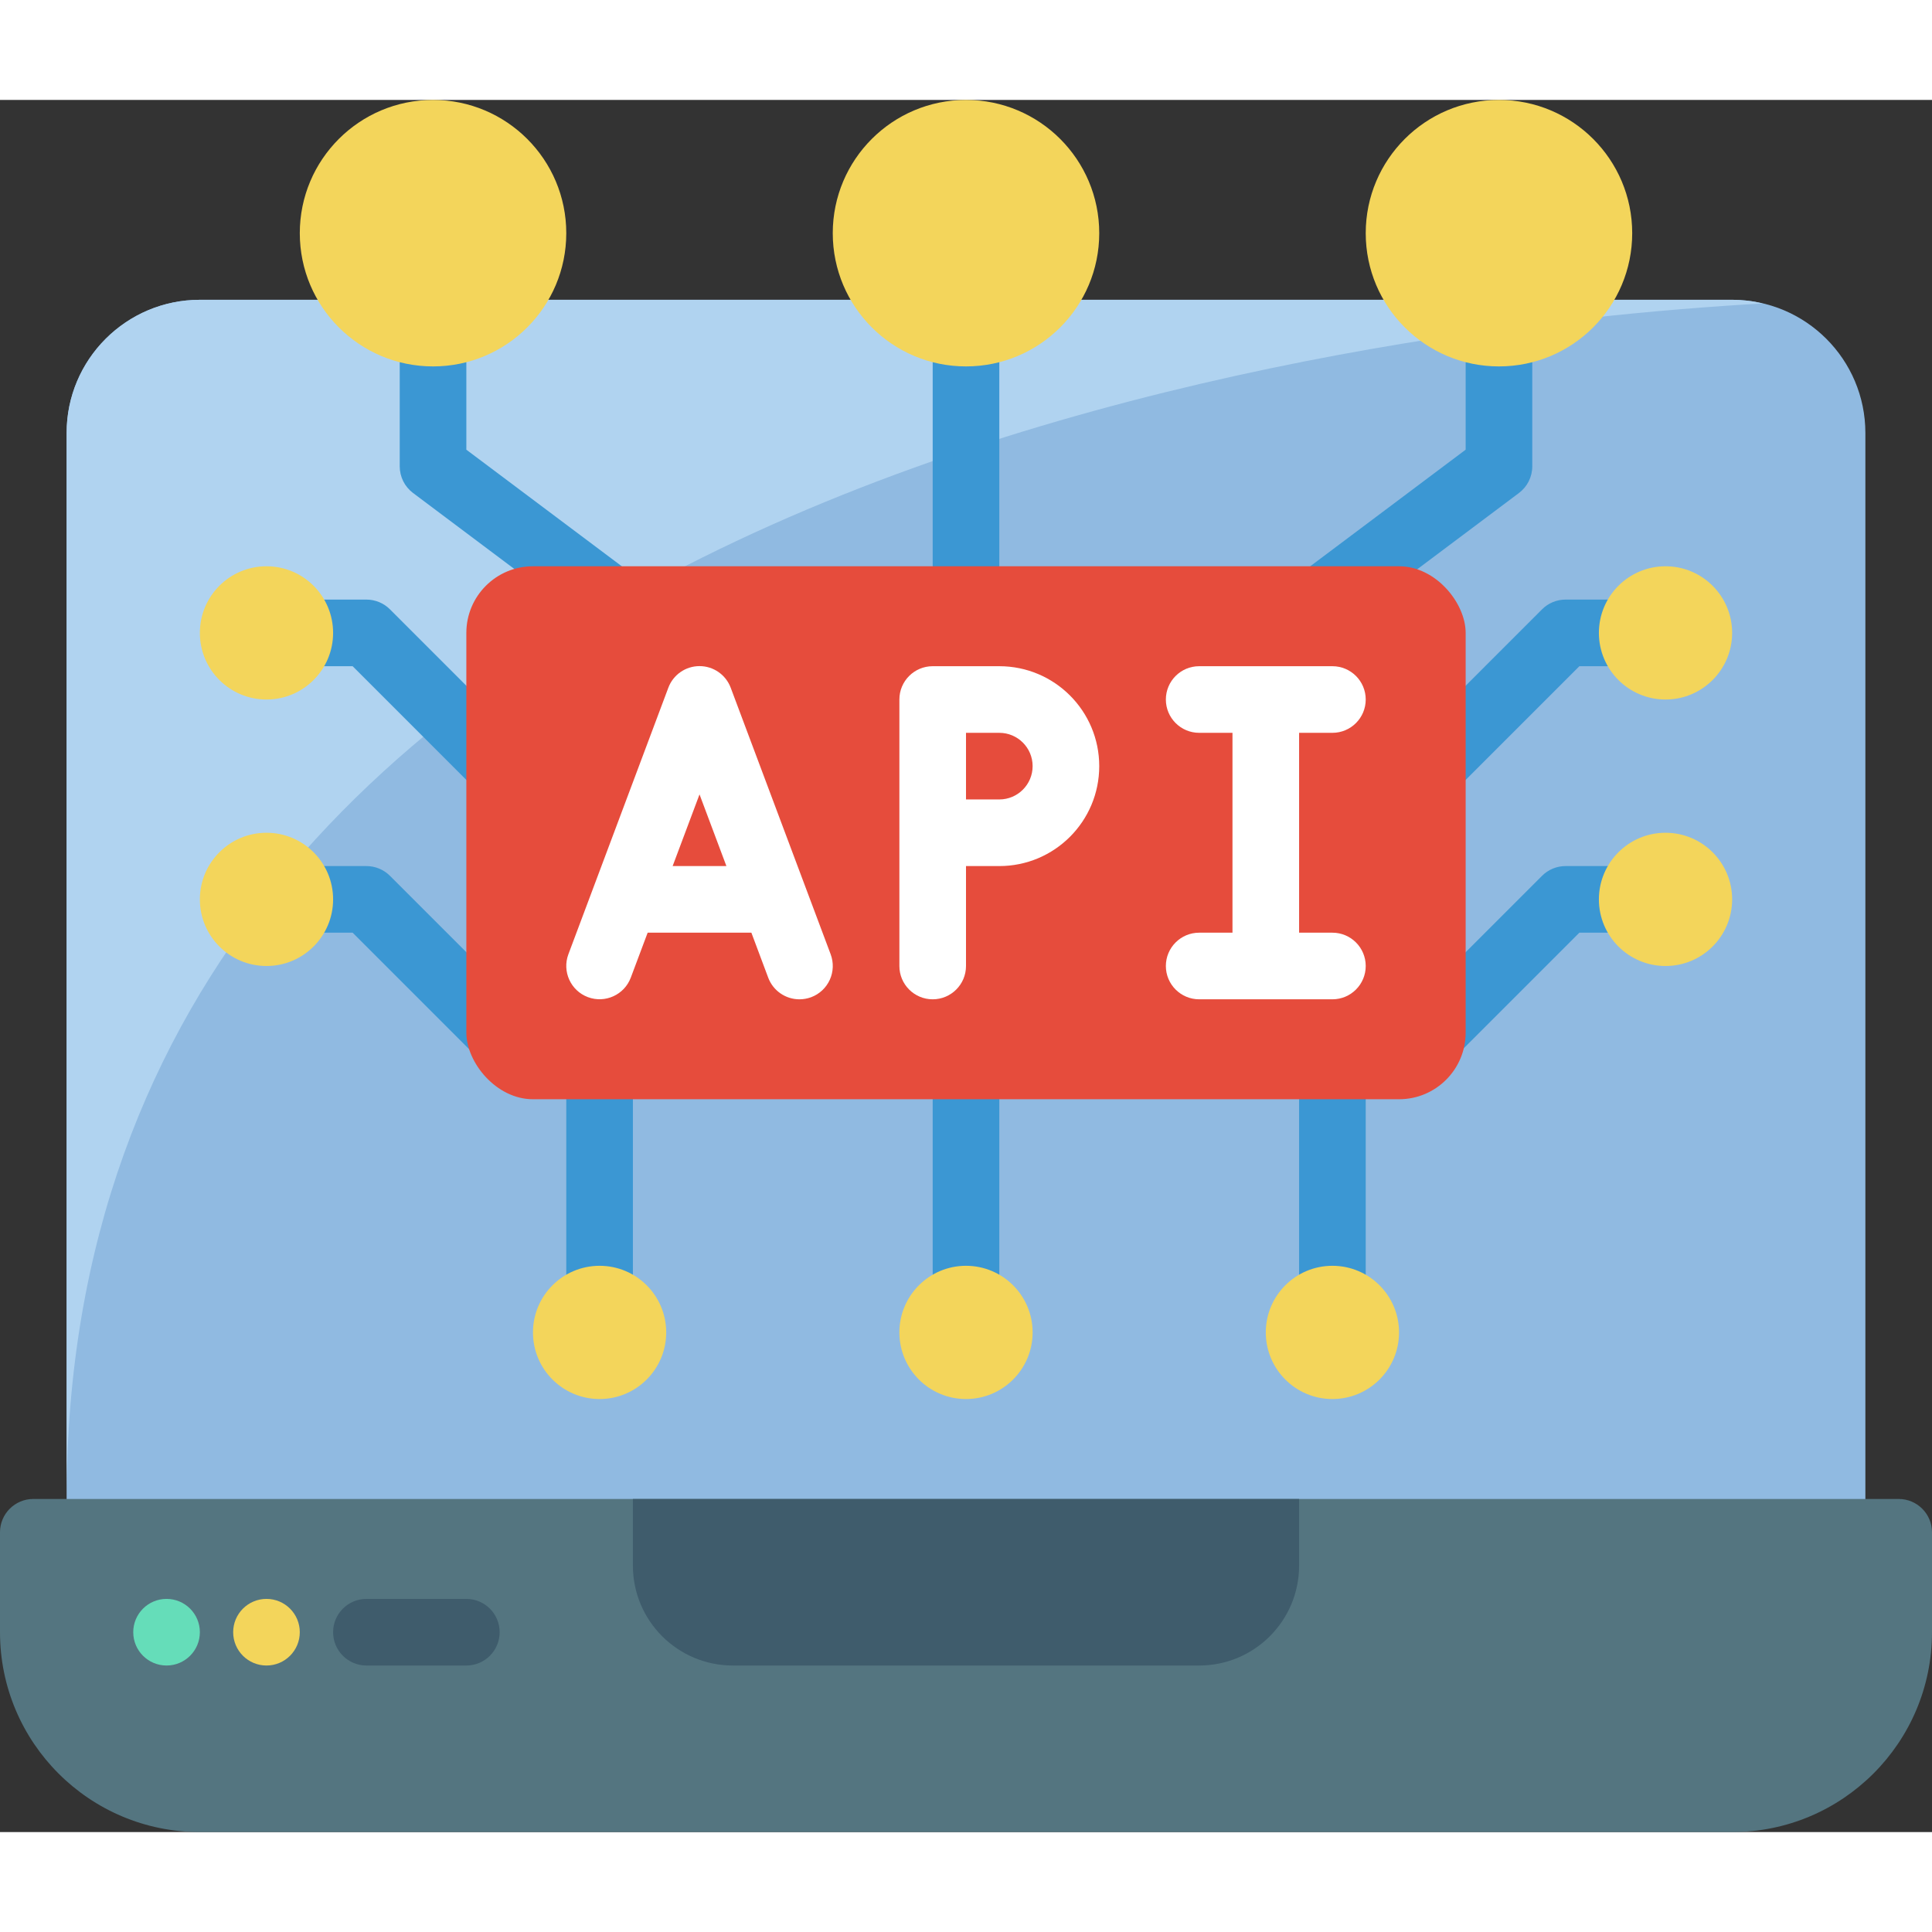<svg height="512" viewBox="0 0 58 52" width="512" xmlns="http://www.w3.org/2000/svg"><rect x="0" y="0" width="58" height="52" fill="#333333" stroke="none"/><g id="Page-1" fill="none" fill-rule="evenodd"><g id="092---API" fill-rule="nonzero"><g id="Layer_11" transform="translate(0 6)"><path id="Shape" d="m43 0h9c2.209 0 4 1.791 4 4v34h-54v-34c0-2.209 1.791-4 4-4z" fill="#90bae1"/><path id="Shape" d="m52.92.11c-11.45.65-50.92 5.11-50.92 35.89v-32c0-2.209 1.791-4 4-4h46c.31 0.0.619.037.92.11z" fill="#b0d3f0"/><path id="Shape" d="m52 46h-46c-3.314 0-6-2.686-6-6v-3c0-.552.448-1 1-1h56c.552 0 1 .448 1 1v3c0 3.314-2.686 6-6 6z" fill="#547580"/><path id="Shape" d="m19 36h20v2c0 1.657-1.343 3-3 3h-14c-1.657 0-3-1.343-3-3z" fill="#3f5c6c"/><path id="Shape" d="m14 41h-3c-.552 0-1-.448-1-1s.448-1 1-1h3c.552 0 1 .448 1 1s-.448 1-1 1z" fill="#3f5c6c"/><circle id="Oval" cx="5" cy="40" fill="#65ddb9" r="1"/><circle id="Oval" cx="8" cy="40" fill="#f3d55b" r="1"/></g><g id="Icons" transform="translate(6)"><g fill="#3b97d3"><path id="Shape" d="m36.5 29.5c-.404-0-.769-.244-.924-.617-.155-.374-.069-.804.217-1.09l4.5-4.5c.187-.188.442-.293.707-.293h3c.552 0 1 .448 1 1s-.448 1-1 1h-2.586l-4.207 4.207c-.187.188-.442.293-.707.293z"/><path id="Shape" d="m13.879 17.16c-.216 0-.427-.07-.6-.2l-6.879-5.16c-.252-.189-.4-.485-.4-.8v-6c0-.552.448-1 1-1s1 .448 1 1v5.5l6.48 4.86c.344.258.485.708.349 1.116-.136.408-.518.684-.949.684z"/><path id="Shape" d="m23 17c-.552 0-1-.448-1-1v-10c0-.552.448-1 1-1s1 .448 1 1v10c0 .552-.448 1-1 1z"/><path id="Shape" d="m9.5 21.5c-.265-0-.52-.105-.707-.293l-4.207-4.207h-2.586c-.552 0-1-.448-1-1s.448-1 1-1h3c.265 0.0.52.105.707.293l4.5 4.5c.286.286.371.716.217 1.09-.155.374-.519.617-.924.617z"/><path id="Shape" d="m9.5 29.5c-.265-0-.52-.105-.707-.293l-4.207-4.207h-1.586c-.552 0-1-.448-1-1s.448-1 1-1h2c.265 0.0.52.105.707.293l4.5 4.5c.286.286.371.716.217 1.09-.155.374-.519.617-.924.617z"/><path id="Shape" d="m32.761 16.68c-.43 0-.813-.275-.949-.684-.136-.408.004-.858.349-1.116l5.839-4.38v-4.5c0-.552.448-1 1-1s1 .448 1 1v5c0 .315-.148.611-.4.8l-6.24 4.679c-.173.13-.383.2-.599.201z"/><path id="Shape" d="m36 22c-.404-0-.769-.244-.924-.617-.155-.374-.069-.804.217-1.09l5-5c.187-.188.442-.293.707-.293h3c.552 0 1 .448 1 1s-.448 1-1 1h-2.586l-4.707 4.707c-.187.188-.442.293-.707.293z"/><path id="Shape" d="m12 38c-.552 0-1-.448-1-1v-9c0-.552.448-1 1-1s1 .448 1 1v9c0 .552-.448 1-1 1z"/><path id="Shape" d="m23 38c-.552 0-1-.448-1-1v-8c0-.552.448-1 1-1s1 .448 1 1v8c0 .552-.448 1-1 1z"/><path id="Shape" d="m34 38c-.552 0-1-.448-1-1v-10c0-.552.448-1 1-1s1 .448 1 1v10c0 .552-.448 1-1 1z"/></g><rect id="Rectangle-path" fill="#e64c3c" height="16" rx="2" width="30" x="8" y="14"/><path id="Shape" d="m15.937 17.648c-.146-.391-.519-.651-.937-.651s-.791.259-.937.651l-3 8c-.193.517.07 1.094.587 1.287.517.193 1.094-.07 1.287-.587l.506-1.348h3.114l.506 1.352c.147.39.52.648.937.648.12-0.0.239-.022.351-.063.249-.093.45-.281.56-.523.11-.242.119-.517.026-.766zm-1.744 5.352.807-2.152.807 2.152z" fill="#fff"/><path id="Shape" d="m24 17h-2c-.552 0-1 .448-1 1v8c0 .552.448 1 1 1s1-.448 1-1v-3h1c1.657 0 3-1.343 3-3s-1.343-3-3-3zm0 4h-1v-2h1c.552 0 1 .448 1 1s-.448 1-1 1z" fill="#fff"/><path id="Shape" d="m34 25h-1v-6h1c.552 0 1-.448 1-1s-.448-1-1-1h-4c-.552 0-1 .448-1 1s.448 1 1 1h1v6h-1c-.552 0-1 .448-1 1s.448 1 1 1h4c.552 0 1-.448 1-1s-.448-1-1-1z" fill="#fff"/><circle id="Oval" cx="7" cy="4" fill="#f3d55b" r="4"/><circle id="Oval" cx="12" cy="37" fill="#f3d55b" r="2"/><circle id="Oval" cx="23" cy="37" fill="#f3d55b" r="2"/><circle id="Oval" cx="34" cy="37" fill="#f3d55b" r="2"/><circle id="Oval" cx="44" cy="16" fill="#f3d55b" r="2"/><circle id="Oval" cx="44" cy="24" fill="#f3d55b" r="2"/><circle id="Oval" cx="2" cy="16" fill="#f3d55b" r="2"/><circle id="Oval" cx="2" cy="24" fill="#f3d55b" r="2"/><circle id="Oval" cx="39" cy="4" fill="#f3d55b" r="4"/><circle id="Oval" cx="23" cy="4" fill="#f3d55b" r="4"/></g></g></g></svg>